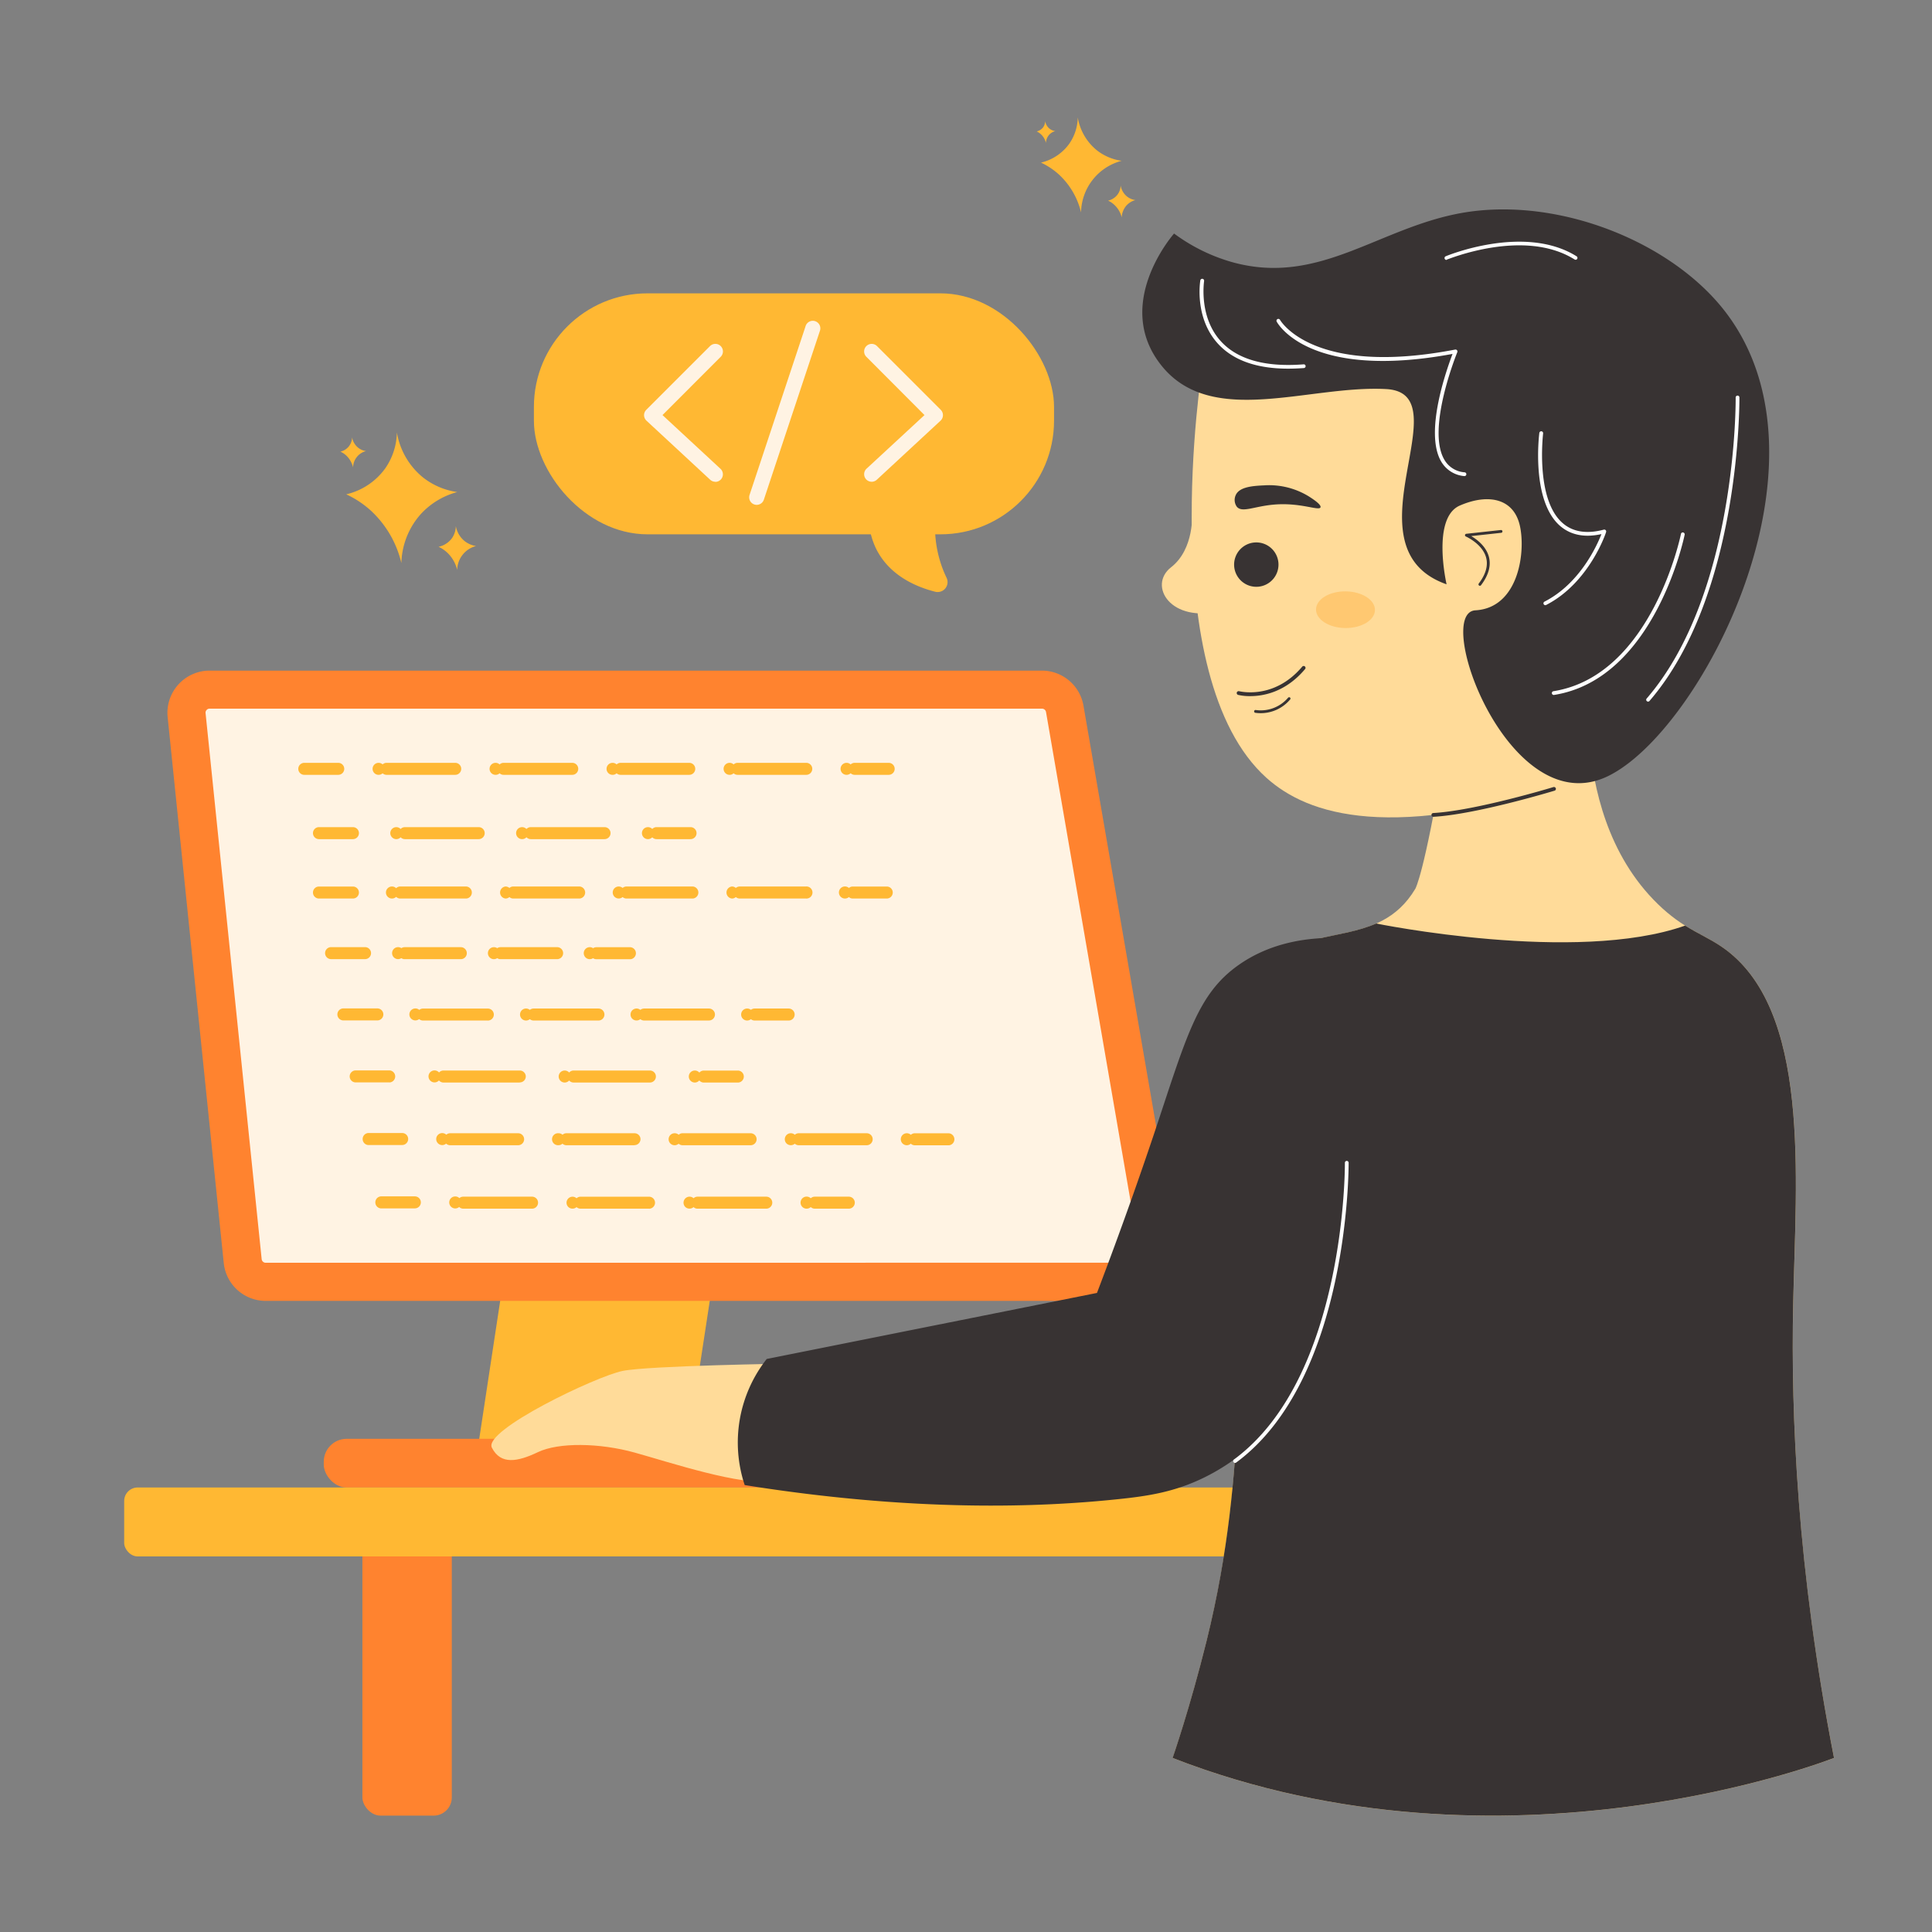 <?xml version="1.0" encoding="UTF-8"?> <svg xmlns="http://www.w3.org/2000/svg" xmlns:xlink="http://www.w3.org/1999/xlink" version="1.1" width="512" height="512" x="0" y="0" viewBox="0 0 512 512" style="enable-background:new 0 0 512 512" xml:space="preserve" class=""><rect x="0" y="0" width="512" height="512" fill="#808080" stroke="none"/><g><rect width="23.69" height="78.95" x="96.04" y="402.21" fill="#ff832f" rx="4.83" opacity="1" data-original="#ff832f"></rect><path fill="#ffb833" d="M91.76 131a26 26 0 0 1 6.61 4.4 27.56 27.56 0 0 1 8 13.82 20.28 20.28 0 0 1 5-12.82 20.07 20.07 0 0 1 9.81-6 19 19 0 0 1-9-3.81 19.47 19.47 0 0 1-7-12 17.32 17.32 0 0 1-3 9.41 17.66 17.66 0 0 1-10.42 7zM116.23 144.9a9.08 9.08 0 0 1 2.23 1.49 9.26 9.26 0 0 1 2.7 4.65 6.67 6.67 0 0 1 5-6.34 6.42 6.42 0 0 1-3-1.28 6.6 6.6 0 0 1-2.36-4 5.78 5.78 0 0 1-1 3.17 5.88 5.88 0 0 1-3.57 2.31zM90.2 119.68a5.94 5.94 0 0 1 1.52 1 6.39 6.39 0 0 1 1.85 3.19 4.55 4.55 0 0 1 3.43-4.33 4.33 4.33 0 0 1-2.07-.88 4.49 4.49 0 0 1-1.62-2.77 3.94 3.94 0 0 1-3.09 3.79zM275.87 43.09a19 19 0 0 1 4.8 3.2 20 20 0 0 1 5.82 10 14.42 14.42 0 0 1 10.77-13.68 13.61 13.61 0 0 1-6.55-2.76 14.18 14.18 0 0 1-5.09-8.73 12.61 12.61 0 0 1-2.19 6.88 12.8 12.8 0 0 1-7.56 5.09zM293.65 53.17a6.22 6.22 0 0 1 1.62 1.08 6.69 6.69 0 0 1 2 3.38 5 5 0 0 1 1.23-3.14 4.89 4.89 0 0 1 2.4-1.47 4.56 4.56 0 0 1-2.21-.93 4.76 4.76 0 0 1-1.71-2.94 4.26 4.26 0 0 1-.74 2.3 4.34 4.34 0 0 1-2.59 1.72zM274.73 34.83a4.42 4.42 0 0 1 2.45 3.06 3.45 3.45 0 0 1 .84-2.15 3.36 3.36 0 0 1 1.64-1 3.13 3.13 0 0 1-1.51-.63 3.29 3.29 0 0 1-1.17-2 3 3 0 0 1-.5 1.58 3 3 0 0 1-1.75 1.14zM182 384.53l-55.55.42q5.05-33.26 10.1-66.49h55.55q-5.02 33.03-10.1 66.07z" opacity="1" data-original="#ffb833" class=""></path><rect width="201.99" height="12.91" x="85.8" y="381.3" fill="#ff832f" rx="6.08" opacity="1" data-original="#ff832f"></rect><path fill="#ff832f" d="M301.15 344.75H70.43a11.18 11.18 0 0 1-11.13-10L44.43 190.06a11.19 11.19 0 0 1 11.13-12.34h220.57a11.19 11.19 0 0 1 11 9.28l25 144.66a11.18 11.18 0 0 1-10.98 13.09z" opacity="1" data-original="#ff832f"></path><path fill="#fff3e3" d="M70.43 334.65a1.08 1.08 0 0 1-1.09-1L54.48 189a1 1 0 0 1 .27-.84 1 1 0 0 1 .81-.36h220.57a1.08 1.08 0 0 1 1.08.91l25 144.65a1.09 1.09 0 0 1-1.08 1.27z" opacity="1" data-original="#fff3e3"></path><rect width="352.22" height="18.27" x="32.91" y="394.2" fill="#ffb833" rx="3.57" opacity="1" data-original="#ffb833" class=""></rect><rect width="137.84" height="63.86" x="141.49" y="77.74" fill="#ffb833" rx="30.1" opacity="1" data-original="#ffb833" class=""></rect><path fill="#ffb833" d="M230.25 134.67a20.49 20.49 0 0 0 1.86 10.61c3.48 7.2 10.64 10.25 15.74 11.54a2.63 2.63 0 0 0 3-3.7 31 31 0 0 1-2.29-20.29z" opacity="1" data-original="#ffb833" class=""></path><circle cx="389.7" cy="134.68" r="71.11" fill="#ffdb99" opacity="1" data-original="#ffdb99"></circle><path fill="#ffdb99" d="M421.08 195.59c1.1 13.26 4.93 31 18.27 44 6.77 6.57 11.8 7.84 16.87 11.28 23.86 16.21 19.7 61.23 19 94.69-.62 29.58 1 70.18 10.82 120.32 0 0-87 34.41-175.28 0 0 0 4.57-13.09 9-31 6-24 7.45-44.21 8.25-59.93 4-77.73-12.51-102.43 5.08-118.44 13.89-12.64 32.19-4.53 42-21 0 0 2.37-4 7.44-34.51z" opacity="1" data-original="#ffdb99"></path><path fill="#ffdb99" d="M419.39 206.66c-50.77 16.88-72.9 9.23-83.75-.51-30-26.94-17.05-108.63-17.05-108.64s56.89-64 112.76-20.47c3.91 3 20 15 26.41 36.27 9.33 31.11-5.91 68.42-38.37 93.35z" opacity="1" data-original="#ffdb99"></path><path fill="#383333" d="M346.88 131.57a20.09 20.09 0 0 0-11.78-2.95c-2.81.14-6.61.31-7.62 2.59a3.07 3.07 0 0 0 .3 3.09c1.44 1.67 4.62-.16 10-.59 7-.56 11.78 1.77 12.17.73.24-.75-2.14-2.27-3.07-2.87z" opacity="1" data-original="#383333"></path><ellipse cx="356.91" cy="161.76" fill="#ffc871" rx="4.86" ry="7.81" transform="rotate(-89.4 356.647 161.841)" opacity="1" data-original="#ffc871"></ellipse><path fill="#ffdb99" d="M383.32 137.3a13.4 13.4 0 0 1 9.22-5.34 10.28 10.28 0 0 1 6.37 1.33c6.26 4.26 6.68 20.73-2.12 26.35-4.92 3.13-10.88 1.71-12.91 1.13l-.56-23.47z" opacity="1" data-original="#ffdb99"></path><path fill="#383333" d="M392.19 155.24a.34.34 0 0 1-.23-.08.37.37 0 0 1-.07-.52c1.86-2.45 2.51-4.76 1.95-6.87-1-3.67-5.33-5.57-5.37-5.59a.38.38 0 0 1-.23-.4.39.39 0 0 1 .34-.32l9.17-1a.37.37 0 0 1 .41.33.36.36 0 0 1-.33.41l-7.94.87c1.47.86 3.93 2.67 4.68 5.49.62 2.35-.08 4.88-2.08 7.52a.38.38 0 0 1-.3.16z" opacity="1" data-original="#383333"></path><path fill="#383333" fill-rule="evenodd" d="M337.4 153.45a5.88 5.88 0 1 1-.62-8.27 5.88 5.88 0 0 1 .62 8.27z" opacity="1" data-original="#383333"></path><path fill="#383333" d="M379.85 216.46a.5.5 0 0 1 0-1c11.28-.64 31.63-6.81 31.83-6.88a.52.52 0 0 1 .63.34.5.5 0 0 1-.34.62c-.2.06-20.66 6.27-32.06 6.92zM334.12 189a10.16 10.16 0 0 1-1.44-.1.37.37 0 0 1-.32-.42.36.36 0 0 1 .42-.32 9.49 9.49 0 0 0 8.57-3.25.38.38 0 0 1 .53-.05.37.37 0 0 1 0 .53 10.17 10.17 0 0 1-7.8 3.61z" opacity="1" data-original="#383333"></path><path fill="#ffdb99" d="M315.92 135.86s.69 9.6-5.56 14.46-.12 15 13.32 11.53c0 0 .69-26.99-7.76-25.99z" opacity="1" data-original="#ffdb99"></path><path fill="#383333" d="M328 374.94c-.8 15.72-2.29 35.9-8.25 59.93-4.44 17.91-9 31-9 31 88.32 34.41 175.28 0 175.28 0-9.78-50.14-11.44-90.74-10.82-120.32.7-33.46 4.86-78.48-19-94.69-3.09-2.1-6.17-3.39-9.63-5.57-29 10.27-81.87-.55-81.87-.55C355 249 343 247.53 333.1 256.5c-17.59 16.01-1.1 40.71-5.1 118.44z" opacity="1" data-original="#383333"></path><g fill="#ffb833"><path d="M89.64 205.34h-9a1.59 1.59 0 0 1 0-3.18h9a1.59 1.59 0 0 1 0 3.18zM98.74 203.75a1.59 1.59 0 0 1 1.59-1.59 1.59 1.59 0 0 1 1.59 1.59 1.59 1.59 0 0 1-1.59 1.59 1.59 1.59 0 0 1-1.59-1.59z" fill="#ffb833" opacity="1" data-original="#ffb833" class=""></path><path d="M224.35 205.34a1.59 1.59 0 1 1 1.59-1.59 1.59 1.59 0 0 1-1.59 1.59zm-10.68 0h-18.18a1.6 1.6 0 0 1-1.08-.41 1.53 1.53 0 0 1-1.06.41 1.59 1.59 0 0 1 0-3.18 1.54 1.54 0 0 1 1.06.42 1.61 1.61 0 0 1 1.08-.42h18.18a1.59 1.59 0 0 1 0 3.18zm-31 0h-18.19a1.56 1.56 0 0 1-1.07-.41 1.54 1.54 0 0 1-1.07.41 1.59 1.59 0 1 1 1.07-2.76 1.57 1.57 0 0 1 1.07-.42h18.18a1.59 1.59 0 0 1 0 3.18zm-31 0h-18.2a1.57 1.57 0 0 1-1.07-.41 1.54 1.54 0 0 1-1.07.41 1.59 1.59 0 0 1 0-3.18 1.55 1.55 0 0 1 1.07.42 1.58 1.58 0 0 1 1.07-.42h18.18a1.59 1.59 0 0 1 0 3.18zm-31 0h-18.21a1.59 1.59 0 1 1 0-3.18h18.18a1.59 1.59 0 0 1 0 3.18z" fill="#ffb833" opacity="1" data-original="#ffb833" class=""></path><path d="M235.51 205.34h-9a1.59 1.59 0 1 1 0-3.18h9a1.59 1.59 0 0 1 0 3.18zM93.53 222.38h-9a1.59 1.59 0 1 1 0-3.18h9a1.59 1.59 0 0 1 0 3.18zM103.43 220.79a1.6 1.6 0 0 1 1.6-1.59 1.59 1.59 0 0 1 1.58 1.59 1.59 1.59 0 0 1-1.58 1.59 1.6 1.6 0 0 1-1.6-1.59z" fill="#ffb833" opacity="1" data-original="#ffb833" class=""></path><path d="M171.71 222.38a1.59 1.59 0 1 1 1.59-1.59 1.59 1.59 0 0 1-1.59 1.59zm-11.5 0h-19.54a1.57 1.57 0 0 1-1.15-.5 1.59 1.59 0 1 1-1.16-2.68 1.64 1.64 0 0 1 1.16.49 1.6 1.6 0 0 1 1.15-.49h19.54a1.59 1.59 0 0 1 0 3.18zm-33.35 0h-19.54a1.59 1.59 0 1 1 0-3.18h19.54a1.59 1.59 0 1 1 0 3.18z" fill="#ffb833" opacity="1" data-original="#ffb833" class=""></path><path d="M183 222.38h-9a1.59 1.59 0 1 1 0-3.18h9a1.59 1.59 0 0 1 0 3.18zM93.53 238.12h-9a1.59 1.59 0 1 1 0-3.18h9a1.59 1.59 0 0 1 0 3.18zM102.28 236.52a1.59 1.59 0 0 1 1.59-1.59 1.59 1.59 0 0 1 1.6 1.59 1.6 1.6 0 0 1-1.6 1.6 1.6 1.6 0 0 1-1.59-1.6z" fill="#ffb833" opacity="1" data-original="#ffb833" class=""></path><path d="M223.93 238.12a1.6 1.6 0 1 1 1.59-1.6 1.6 1.6 0 0 1-1.59 1.6zm-10.36 0H196a1.62 1.62 0 0 1-1-.39 1.53 1.53 0 0 1-1 .39 1.6 1.6 0 0 1 0-3.19 1.58 1.58 0 0 1 1 .38 1.66 1.66 0 0 1 1-.38h17.59a1.6 1.6 0 1 1 0 3.19zm-30 0H166a1.57 1.57 0 0 1-1-.39 1.59 1.59 0 1 1-1-2.8 1.64 1.64 0 0 1 1 .38 1.62 1.62 0 0 1 1-.38h17.6a1.6 1.6 0 0 1 0 3.19zm-30 0H136a1.53 1.53 0 0 1-1-.39 1.62 1.62 0 0 1-1 .39 1.6 1.6 0 0 1 0-3.19 1.66 1.66 0 0 1 1 .38 1.58 1.58 0 0 1 1-.38h17.6a1.6 1.6 0 0 1 0 3.19zm-30 0h-17.6a1.6 1.6 0 0 1 0-3.19h17.6a1.6 1.6 0 0 1 0 3.19z" fill="#ffb833" opacity="1" data-original="#ffb833" class=""></path><path d="M235 238.12h-9a1.59 1.59 0 1 1 0-3.18h9a1.59 1.59 0 0 1 0 3.18zM96.74 254.18h-9a1.59 1.59 0 0 1 0-3.18h9a1.59 1.59 0 1 1 0 3.18zM103.91 252.6a1.59 1.59 0 0 1 1.59-1.6 1.59 1.59 0 0 1 1.58 1.59 1.59 1.59 0 0 1-1.58 1.59 1.59 1.59 0 0 1-1.59-1.58z" fill="#ffb833" opacity="1" data-original="#ffb833" class=""></path><path d="M156.28 254.19a1.59 1.59 0 1 1 1.6-1.58 1.59 1.59 0 0 1-1.6 1.58zm-8.76 0h-14.88a1.49 1.49 0 0 1-.87-.27 1.57 1.57 0 0 1-.88.27 1.59 1.59 0 1 1 0-3.18 1.64 1.64 0 0 1 .88.26 1.56 1.56 0 0 1 .87-.26h14.88a1.59 1.59 0 1 1 0 3.17zm-25.39 0h-14.89a1.59 1.59 0 0 1 0-3.18h14.88a1.59 1.59 0 1 1 0 3.18z" fill="#ffb833" opacity="1" data-original="#ffb833" class=""></path><path d="M167.05 254.2h-9a1.59 1.59 0 1 1 0-3.18h9a1.6 1.6 0 0 1 0 3.19zM100 270.42h-9a1.59 1.59 0 1 1 0-3.18h9a1.59 1.59 0 1 1 0 3.18zM108.49 268.83a1.59 1.59 0 0 1 1.59-1.58 1.59 1.59 0 0 1 1.59 1.58 1.59 1.59 0 0 1-1.59 1.59 1.59 1.59 0 0 1-1.59-1.59z" fill="#ffb833" opacity="1" data-original="#ffb833" class=""></path><path d="M198 270.45a1.59 1.59 0 0 1 0-3.18 1.55 1.55 0 0 1 1.13.47 1.52 1.52 0 0 1 .46 1.12 1.59 1.59 0 0 1-1.59 1.59zm-10.1 0h-17.2a1.62 1.62 0 0 1-1-.36 1.63 1.63 0 0 1-2.14-.11 1.57 1.57 0 0 1-.46-1.12 1.59 1.59 0 0 1 2.6-1.23 1.62 1.62 0 0 1 1-.36h17.18a1.57 1.57 0 0 1 1.12.47 1.54 1.54 0 0 1 .47 1.12 1.59 1.59 0 0 1-1.59 1.58zm-29.3 0h-17.19a1.65 1.65 0 0 1-1-.36 1.59 1.59 0 1 1 0-2.46 1.62 1.62 0 0 1 1-.36h17.18a1.59 1.59 0 1 1 0 3.18zm-29.3 0h-17.19a1.59 1.59 0 0 1-1.59-1.59 1.59 1.59 0 0 1 1.59-1.58h17.17a1.59 1.59 0 1 1 0 3.18z" fill="#ffb833" opacity="1" data-original="#ffb833" class=""></path><path d="M209 270.45h-9a1.59 1.59 0 0 1 0-3.18h9a1.59 1.59 0 0 1 0 3.18zM103.26 286.85h-9a1.59 1.59 0 1 1 0-3.18h9a1.6 1.6 0 0 1 0 3.19zM113.56 285.25a1.59 1.59 0 0 1 1.59-1.58 1.59 1.59 0 0 1 1.59 1.59 1.59 1.59 0 0 1-1.59 1.59 1.6 1.6 0 0 1-1.59-1.6z" fill="#ffb833" opacity="1" data-original="#ffb833" class=""></path><path d="M184.13 286.88a1.59 1.59 0 1 1 0-3.18 1.56 1.56 0 0 1 1.13.47 1.52 1.52 0 0 1 .45 1.11 1.59 1.59 0 0 1-1.58 1.6zm-11.89 0h-20.22a1.58 1.58 0 0 1-1.19-.53 1.59 1.59 0 1 1 0-2.12 1.59 1.59 0 0 1 1.19-.53h20.22a1.57 1.57 0 0 1 1.12.47 1.55 1.55 0 0 1 .46 1.12 1.59 1.59 0 0 1-1.58 1.59zm-34.49 0h-20.22a1.59 1.59 0 1 1 0-3.18h20.22a1.53 1.53 0 0 1 1.12.47 1.54 1.54 0 0 1 .47 1.12 1.59 1.59 0 0 1-1.59 1.56z" fill="#ffb833" opacity="1" data-original="#ffb833" class=""></path><path d="M195.53 286.89h-9a1.59 1.59 0 0 1 0-3.18h9a1.59 1.59 0 0 1 0 3.18zM106.58 303.45h-9a1.6 1.6 0 0 1 0-3.19h9a1.59 1.59 0 0 1 0 3.18zM115.6 301.87a1.59 1.59 0 0 1 1.59-1.59 1.59 1.59 0 0 1 1.59 1.59 1.59 1.59 0 0 1-1.59 1.59 1.6 1.6 0 0 1-1.59-1.59z" fill="#ffb833" opacity="1" data-original="#ffb833" class=""></path><path d="M240.31 303.5a1.59 1.59 0 1 1 1.12-2.72 1.61 1.61 0 0 1 .47 1.13 1.59 1.59 0 0 1-1.59 1.59zm-10.62 0h-18a1.59 1.59 0 0 1-1.06-.4 1.64 1.64 0 0 1-2.19-.07 1.56 1.56 0 0 1-.46-1.12 1.59 1.59 0 0 1 2.65-1.19 1.61 1.61 0 0 1 1-.4h18.05a1.59 1.59 0 0 1 0 3.18zm-30.78 0h-18a1.58 1.58 0 0 1-1.06-.4 1.67 1.67 0 0 1-1.07.4 1.59 1.59 0 0 1 0-3.18 1.57 1.57 0 0 1 1.08.4 1.49 1.49 0 0 1 1.06-.4h18a1.59 1.59 0 0 1 0 3.18zm-30.78 0h-18a1.57 1.57 0 0 1-1.07-.42 1.53 1.53 0 0 1-1.05.41 1.59 1.59 0 1 1 0-3.17 1.56 1.56 0 0 1 1.07.4 1.51 1.51 0 0 1 1.06-.4h18a1.58 1.58 0 0 1 1.13.46 1.55 1.55 0 0 1 .47 1.13 1.59 1.59 0 0 1-1.61 1.56zm-30.77 0h-18.05a1.59 1.59 0 1 1 0-3.18h18a1.59 1.59 0 1 1 0 3.18z" fill="#ffb833" opacity="1" data-original="#ffb833" class=""></path><path d="M251.45 303.51h-9a1.59 1.59 0 0 1 0-3.18h9a1.6 1.6 0 0 1 0 3.19zM109.94 320.24h-9a1.6 1.6 0 0 1 0-3.19h9a1.59 1.59 0 1 1 0 3.18zM119.05 318.65a1.59 1.59 0 0 1 1.6-1.58 1.59 1.59 0 0 1 1.58 1.59 1.59 1.59 0 0 1-1.59 1.59 1.6 1.6 0 0 1-1.59-1.6z" fill="#ffb833" opacity="1" data-original="#ffb833" class=""></path><path d="M213.77 320.31a1.6 1.6 0 1 1 1.13-2.72 1.56 1.56 0 0 1 .47 1.12 1.6 1.6 0 0 1-1.6 1.6zm-10.7 0h-18.2a1.51 1.51 0 0 1-1.07-.41 1.64 1.64 0 0 1-2.2-.05 1.6 1.6 0 0 1 1.13-2.72 1.6 1.6 0 0 1 1.07.41 1.6 1.6 0 0 1 1.07-.41h18.2a1.59 1.59 0 1 1 0 3.18zm-31 0h-18.21a1.59 1.59 0 0 1-1.07-.41 1.62 1.62 0 0 1-2.19-.05 1.59 1.59 0 0 1 1.12-2.71 1.56 1.56 0 0 1 1.07.41 1.6 1.6 0 0 1 1.08-.41H172a1.59 1.59 0 1 1 0 3.18zm-31 0h-18.29a1.57 1.57 0 0 1-1.12-.47 1.58 1.58 0 0 1 1.12-2.71H141a1.59 1.59 0 0 1 0 3.18z" fill="#ffb833" opacity="1" data-original="#ffb833" class=""></path><path d="M224.94 320.31h-9a1.59 1.59 0 0 1 0-3.18h9a1.59 1.59 0 0 1 0 3.18z" fill="#ffb833" opacity="1" data-original="#ffb833" class=""></path></g><path fill="#fff3e3" d="M189.57 127.67a2 2 0 0 1-1.36-.53l-16.88-15.65a2.05 2.05 0 0 1-.65-1.43 2 2 0 0 1 .59-1.45l16.89-16.89a2 2 0 0 1 2.84 2.83L175.57 110l15.36 14.23a2 2 0 0 1-1.36 3.47zM231 127.67a2 2 0 0 1-1.46-.64 2 2 0 0 1 .11-2.83L245 110l-15.41-15.45a2 2 0 1 1 2.83-2.83l16.89 16.89a2 2 0 0 1-.06 2.88l-16.89 15.65a2 2 0 0 1-1.36.53zM200.54 133.79a1.93 1.93 0 0 1-.63-.1 2 2 0 0 1-1.27-2.53l14.83-44.67a2 2 0 1 1 3.79 1.26l-14.83 44.67a2 2 0 0 1-1.89 1.37z" opacity="1" data-original="#fff3e3"></path><path fill="#ffdb99" d="M209 361.37s-37 .53-44 1.94-37 15.74-34.65 20.34 6.8 3.76 12.24 1.17 16.23-2.47 25.6.13 28.41 8.95 36.48 7.54 4.33-31.12 4.33-31.12z" opacity="1" data-original="#ffdb99"></path><path fill="#383333" d="M349.93 248.64c-5.48.32-13.84 1.62-21.55 7-11.24 7.83-14 19.33-22.81 45.62-3.14 9.32-8.1 23.64-14.86 41.38l-87.52 17.5a35.8 35.8 0 0 0-5.84 33.42c45.19 7.2 78.42 5.91 99.2 3.71 7.7-.81 14.81-1.86 22.81-5.83 29.38-14.58 37.44-51.88 39.78-66.09 0-.01 5.45-63.54-9.21-76.71zM311.14 61.89S294.59 80.58 307.9 97s39 5 59.46 6.11-11.45 42.08 16 51.74c0 0-4.06-17.6 3.52-20.88s14.24-1.85 15.88 5.26-.35 21.87-11.75 22.51 9 56.44 35 44c24.58-11.73 62-83 31.24-123.09C443.1 64.22 413.4 52.2 388.17 56.3 365.59 60 349.79 76 326.43 69.44a47.68 47.68 0 0 1-15.29-7.55z" opacity="1" data-original="#383333"></path><path fill="#ffffff" d="M327.31 387.69a.49.49 0 0 1-.4-.21.51.51 0 0 1 .11-.7c29.68-21.87 29.4-78.06 29.39-78.63a.5.5 0 0 1 .49-.5.5.5 0 0 1 .5.49c0 .57.3 57.27-29.8 79.45a.54.54 0 0 1-.29.1zM341.36 97.7c-8.31 0-14.54-2.21-18.56-6.58-6.28-6.84-4.77-16.41-4.7-16.81a.5.5 0 0 1 1 .16c0 .1-1.49 9.5 4.47 16 4.44 4.84 11.83 6.88 21.94 6.08a.49.49 0 0 1 .49.45.5.5 0 0 1-.46.54c-1.43.1-2.83.16-4.18.16zM388.14 126.17h-.06a7.8 7.8 0 0 1-6.14-3.84c-4.55-7.74 1.48-24.51 3-28.54-37.77 7-46.25-7.9-46.6-8.55a.49.49 0 0 1 .2-.67.5.5 0 0 1 .68.2c.08.15 8.7 15.13 46.42 7.87a.51.51 0 0 1 .56.69c-.08.2-8.26 20.28-3.43 28.5a6.71 6.71 0 0 0 5.38 3.34.5.5 0 0 1 .44.56.5.5 0 0 1-.45.44zM436.77 185.93a.49.49 0 0 1-.38-.82c24-27.82 23.59-79.25 23.58-79.77a.5.5 0 0 1 .49-.5.49.49 0 0 1 .5.49c0 .52.42 52.32-23.83 80.43a.46.46 0 0 1-.36.17zM411.8 184.17a.5.5 0 0 1-.08-1c26-4.14 33.68-41.29 33.75-41.67a.49.49 0 0 1 .59-.39.51.51 0 0 1 .39.59c-.07.38-7.87 38.21-34.57 42.46zM409.54 160.38a.5.5 0 0 1-.45-.27.49.49 0 0 1 .22-.67c9.42-4.82 13.92-14.91 15.09-17.9-4.52 1-8.2.23-11-2.2-7.63-6.71-5.55-23.88-5.46-24.61a.5.5 0 1 1 1 .13c0 .17-2.1 17.37 5.14 23.73 2.67 2.36 6.36 3 10.95 1.77a.5.5 0 0 1 .49.14.49.49 0 0 1 .11.49c0 .14-4.44 13.48-15.9 19.34a.44.44 0 0 1-.19.05zM383.32 68.88a.49.49 0 0 1-.46-.3.5.5 0 0 1 .26-.66c.21-.09 20.82-8.66 34.69 0a.51.51 0 0 1 .16.69.5.5 0 0 1-.69.15c-13.43-8.42-33.57 0-33.77 0a.43.43 0 0 1-.19.12z" opacity="1" data-original="#ffffff"></path><path fill="#383333" d="M331.33 184.48a13.71 13.71 0 0 1-3.22-.33.51.51 0 0 1-.35-.62.52.52 0 0 1 .62-.35c.09 0 9.21 2.4 16.72-6.51a.49.49 0 0 1 .7-.06.49.49 0 0 1 .06.7c-5.12 6.09-10.99 7.17-14.53 7.17z" opacity="1" data-original="#383333"></path></g></svg> 